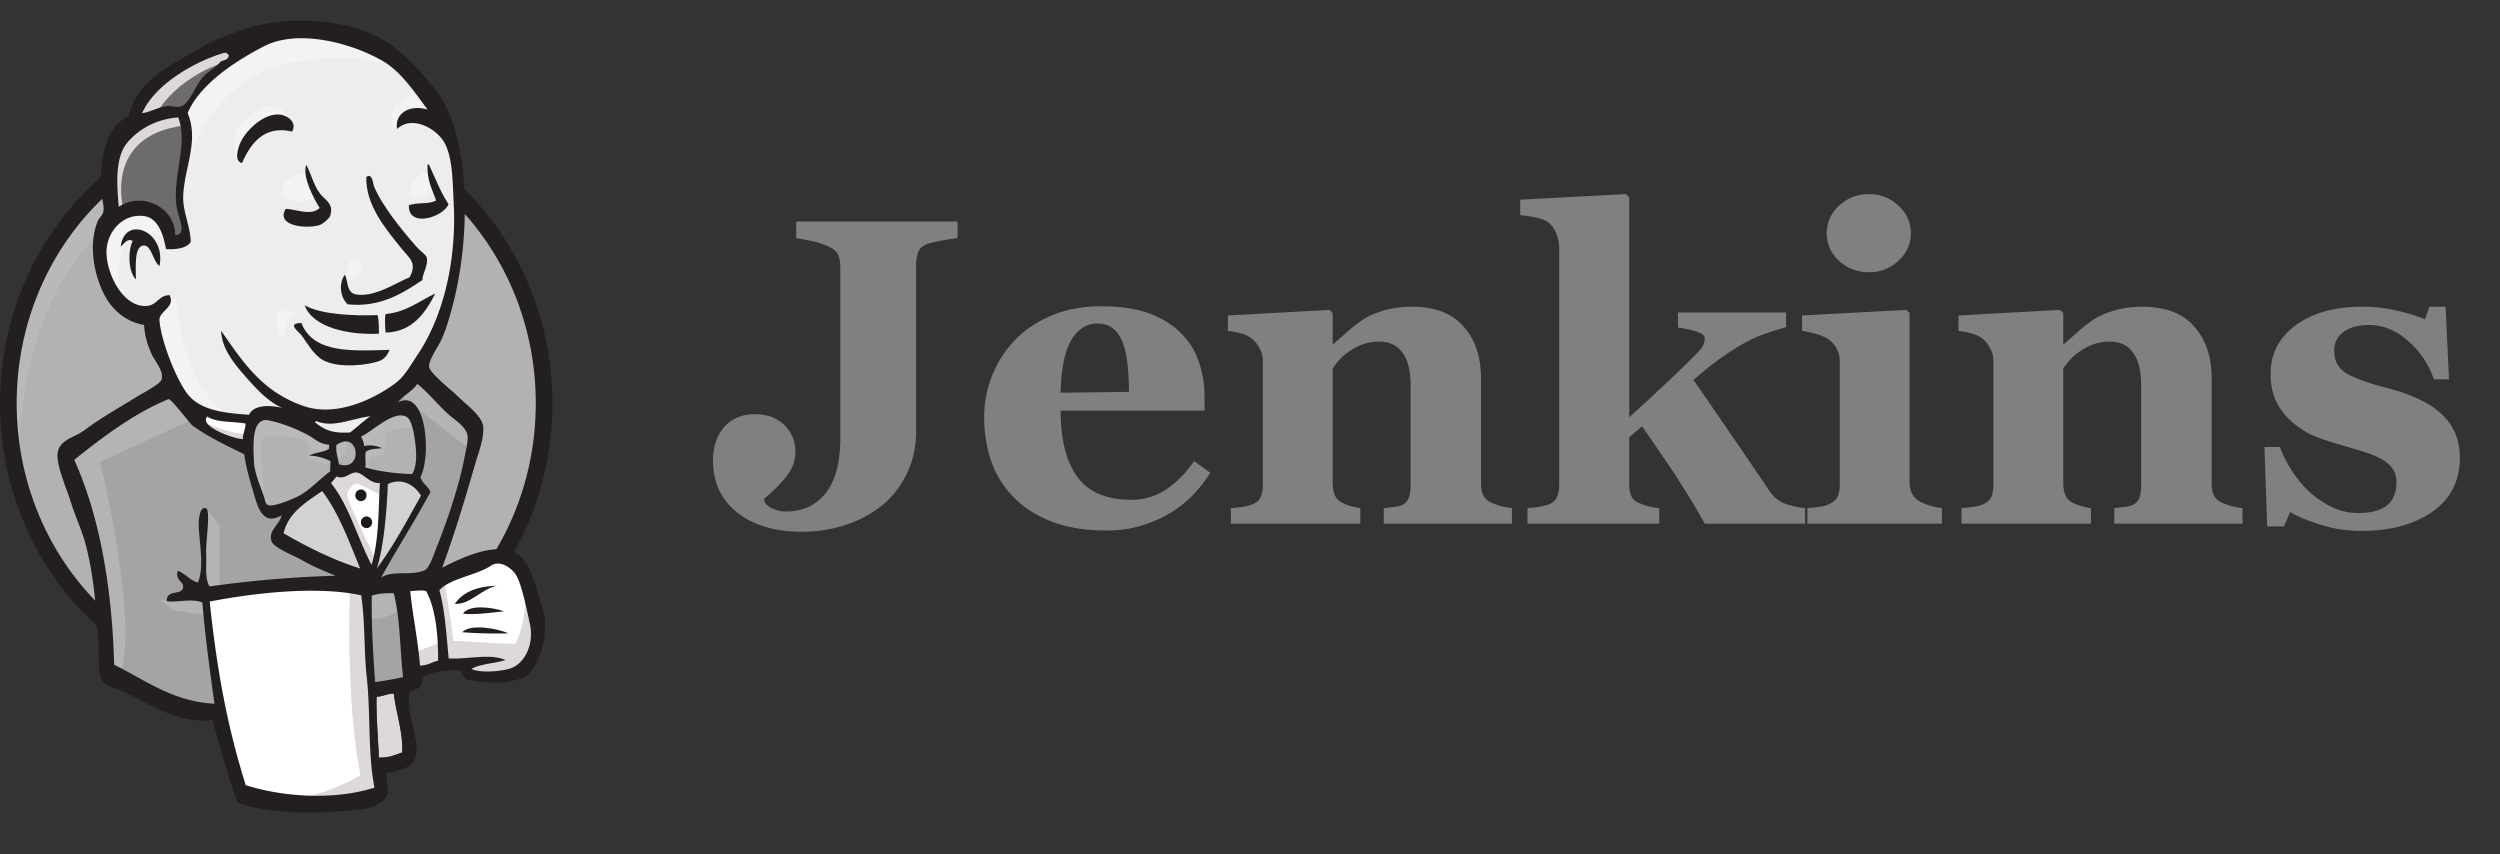<svg width="120" height="41" viewBox="0 0 120 41" fill="none" xmlns="http://www.w3.org/2000/svg"><rect x="0" y="0" width="120" height="41" fill="#333333" stroke="none"/><g clip-path="url(#clip0_6220_25218)"><path fill-rule="evenodd" clip-rule="evenodd" d="M26.114 19.306c0 7.53-5.756 13.635-12.858 13.635-7.1 0-12.858-6.105-12.858-13.635 0-7.531 5.757-13.636 12.858-13.636 7.102 0 12.858 6.105 12.858 13.636z" fill="#B2B2B2"/><path d="M.924 22.684s-.93-14.22 11.707-14.626l-.882-1.524-6.857 2.387-1.96 2.336-1.714 3.403-.98 3.96.294 2.642" fill="#B9B9B9"/><path d="M4.45 10.004C2.196 12.397.8 15.7.8 19.357c0 3.655 1.396 6.96 3.652 9.352 2.257 2.393 5.367 3.87 8.806 3.87 3.44 0 6.55-1.477 8.807-3.87 2.256-2.393 3.652-5.697 3.652-9.352 0-3.656-1.396-6.96-3.652-9.353-2.257-2.392-5.368-3.869-8.807-3.87-3.439.001-6.55 1.478-8.806 3.87zm-.57 19.284C1.482 26.745 0 23.232 0 19.357c0-3.876 1.482-7.39 3.88-9.932 2.397-2.542 5.715-4.118 9.377-4.118 3.663 0 6.981 1.576 9.378 4.118 2.398 2.543 3.88 6.056 3.88 9.932 0 3.875-1.482 7.389-3.88 9.93-2.397 2.543-5.715 4.12-9.378 4.12-3.662 0-6.98-1.577-9.377-4.12z" fill="#231F20"/><path fill-rule="evenodd" clip-rule="evenodd" d="M18.669 19.382l-1.96.305-2.645.304-1.714.051-1.665-.05-1.274-.407-1.127-1.27-.881-2.59-.196-.558-1.176-.406-.686-1.169-.49-1.676.54-1.472 1.273-.457 1.028.508.49 1.117.588-.102.196-.254-.196-1.168-.049-1.473.294-2.03-.011-1.161.893-1.48 1.567-1.169 2.743-1.219 3.037.457 2.645 1.981 1.225 2.031.784 1.473.196 3.657-.588 3.148-1.078 2.793-1.028 1.473" fill="#EDEDED"/><path fill-rule="evenodd" clip-rule="evenodd" d="M17.005 28.168L10 28.471v1.219l.588 4.266-.294.355-4.898-1.726-.343-.61-.49-5.738-1.127-3.454-.245-.812 3.919-2.793 1.225-.508 1.077 1.371.93.863 1.079.356.49.152.587 2.64.441.56 1.127-.407-.784 1.575 4.261 2.082-.538.305z" fill="#A4A4A4"/><path fill-rule="evenodd" clip-rule="evenodd" d="M5.395 10.443l1.274-.457 1.028.508.49 1.117.588-.101.147-.61-.294-1.168.294-2.793-.245-1.523.882-1.067 1.91-1.574-.539-.762-2.694 1.371-1.126.914-.637 1.422-.98 1.371L5.2 8.717l.196 1.726z" fill="#6D6B6D"/><path fill-rule="evenodd" clip-rule="evenodd" d="M7.404 5.67s.735-1.88 3.674-2.793c2.939-.914.147-.66.147-.66L8.04 3.486 6.816 4.755 6.277 5.77l1.127-.101zm-1.47 4.418s-1.029-3.555 2.89-4.063l-.147-.61-2.694.661-.784 2.64.196 1.727.539-.355z" fill="#DCD9D8"/><path fill-rule="evenodd" clip-rule="evenodd" d="M7.5 14.811l.641-.644s.29.035.339.39c.049.356.196 3.555 2.302 5.282.192.158-1.568-.254-1.568-.254l-1.567-2.54m8.867-3.199s.114-1.54.514-1.421c.4.118.4.533.4.533s-.971.65-.914.888z" fill="#F3F3F3"/><path d="M20.581 8.21s-.807.176-.882.913c-.074.738.882.153 1.03.102m-6.077-.965s-1.078.152-1.078.863 1.225.66 1.568.356" fill="#F3F3F3"/><path fill-rule="evenodd" clip-rule="evenodd" d="M7.992 11.561s-1.861-1.168-2.057-.05c-.196 1.117-.637 1.93.294 3.097l-.637-.203-.588-1.574-.195-1.524 1.126-1.219 1.274.102.734.61.05.761zm.882-3.2s.833-4.469 5.045-5.332c3.468-.71 5.29.152 5.976.965 0 0-3.086-3.809-6.025-2.641-2.939 1.168-5.094 3.301-5.045 4.672.083 2.335.049 2.336.049 2.336zm11.365-3.859s-1.42-.05-1.47 1.27c0 0 0 .203.098.406 0 0 1.127-1.32 1.813-.61" fill="#F3F3F3"/><path fill-rule="evenodd" clip-rule="evenodd" d="M14.018 6.315s-.245-2.027-1.912-.848c-1.077.761-.98 1.828-.783 2.03.196.204.142.613.291.332.15-.28.1-1.194.64-1.448.538-.254 1.421-.538 1.764-.066z" fill="#F3F3F3"/><path fill-rule="evenodd" clip-rule="evenodd" d="M9.412 20.042l-4.604 2.133s1.91 7.872.93 10.31l-.685-.254-.05-2.997-1.273-5.688-.539-1.574 4.8-3.352 1.421 1.422zm.473 4.354l.653.826v3.047h-.784s-.098-2.132-.098-2.386.098-1.168.098-1.168m.149 4.012l-2.204.101.637.457 1.567.254" fill="#B4B4B4"/><path fill-rule="evenodd" clip-rule="evenodd" d="M17.445 28.218l1.813-.05.44 4.672-1.86.254-.393-4.876z" fill="#A4A4A4"/><path fill-rule="evenodd" clip-rule="evenodd" d="M17.934 28.218l2.743-.153s1.126-2.945 1.126-3.097c0-.153.98-4.266.98-4.266l-2.204-2.387-.441-.406-1.176 1.218v4.723l-1.028 4.368z" fill="#A4A4A4"/><path fill-rule="evenodd" clip-rule="evenodd" d="M19.16 27.863l-1.715.356.245 1.422c.637.304 1.715-.508 1.715-.508m-.198-10.157l3.429 2.64.098-1.219-2.596-2.488-.931 1.067z" fill="#B4B4B4"/><path fill-rule="evenodd" clip-rule="evenodd" d="M11.602 38.224l-1.014-4.267-.505-3.148L10 28.472l4.59-.253h2.856l-.26 5.332.44 4.114-.048.762-3.723.304-2.253-.507z" fill="#fff"/><path fill-rule="evenodd" clip-rule="evenodd" d="M16.807 28.167s-.245 5.282.49 9.04c0 0-1.47.965-3.625 1.219l4.114-.153.49-.304-.587-8.329-.147-1.777" fill="#DCD9D8"/><path fill-rule="evenodd" clip-rule="evenodd" d="M19.782 32.434l1.91-.56 3.625-.202.539-1.727-.98-2.996-1.126-.152-1.568.507-1.504.762-.798-.152-.622.253" fill="#fff"/><path fill-rule="evenodd" clip-rule="evenodd" d="M19.746 31.418s1.274-.61 1.47-.559l-.54-2.793.638-.254s.44 2.641.44 2.946c0 0 2.743.152 2.988.152 0 0 .588-1.168.441-2.387l.54 1.625.048.914-.784 1.22-.881.202-1.47-.05-.49-.66-1.714.253-.539.204" fill="#DCD9D8"/><path d="M17.821 27.813l-1.077-2.845-1.127-1.675s.245-.711.588-.711h1.127l1.077.406-.098 1.879-.49 2.945z" fill="#fff"/><path fill-rule="evenodd" clip-rule="evenodd" d="M18.033 26.848s-1.371-2.743-1.371-3.149c0 0 .245-.61.588-.457a20.76 20.76 0 011.077.558v-.964l-1.665-.356-1.127.152 1.91 4.673.392.05" fill="#DCD9D8"/><path d="M12.04 20.144l-1.356-.153-1.274-.407v.457l.623.712 1.959.914" fill="#fff"/><path fill-rule="evenodd" clip-rule="evenodd" d="M9.854 20.296s1.519.66 2.008.508l.05.61-1.372-.305-.833-.61.147-.203z" fill="#DCD9D8"/><path fill-rule="evenodd" clip-rule="evenodd" d="M19.777 22.755c-.83-.025-1.582-.128-2.24-.32.046-.28-.038-.554.03-.755.182-.137.49-.135.767-.167a1.292 1.292 0 00-.853-.1c-.006-.194-.09-.314-.141-.465.467-.173 1.57-1.307 2.19-.932.296.179.422 1.199.445 1.695.02.411-.036.826-.198 1.044z" fill="#B2B2B2"/><path d="M19.777 22.755c-.83-.025-1.582-.128-2.24-.32.046-.28-.038-.554.03-.755.182-.137.49-.135.767-.167a1.292 1.292 0 00-.853-.1c-.006-.194-.09-.314-.141-.465.467-.173 1.57-1.307 2.19-.932.296.179.422 1.199.445 1.695.02.411-.036.826-.198 1.044z" stroke="#B2B2B2" stroke-width=".291"/><path fill-rule="evenodd" clip-rule="evenodd" d="M15.803 21.346l-.007.197c-.26.176-.679.174-.963.323.42.019.75.123 1.036.271l-.019.493c-.475.337-.91.84-1.47 1.157-.265.15-1.194.535-1.476.467-.16-.039-.174-.244-.237-.437-.136-.414-.449-1.073-.476-1.696-.035-.787-.111-2.106.707-1.944.66.13 1.428.446 1.938.735.313.177.493.396.967.434z" fill="#B2B2B2"/><path d="M15.803 21.346l-.007.197c-.26.176-.679.174-.963.323.42.019.75.123 1.036.271l-.019.493c-.475.337-.91.84-1.47 1.157-.265.15-1.194.535-1.476.467-.16-.039-.174-.244-.237-.437-.136-.414-.449-1.073-.476-1.696-.035-.787-.111-2.106.707-1.944.66.13 1.428.446 1.938.735.313.177.493.396.967.434z" stroke="#B2B2B2" stroke-width=".291"/><path fill-rule="evenodd" clip-rule="evenodd" d="M16.276 22.285c-.073-.429-.157-.551-.124-.925 1.103-.762 1.31 1.31.124.925z" fill="#B2B2B2"/><path d="M16.276 22.285c-.073-.429-.157-.551-.124-.925 1.103-.762 1.31 1.31.124.925z" stroke="#B2B2B2" stroke-width=".291"/><path fill-rule="evenodd" clip-rule="evenodd" d="M17.873 22.633s-.343-.508-.098-.66c.245-.153.49 0 .637-.254.147-.254 0-.407.05-.711.048-.305.293-.356.538-.407.245-.05.93-.152 1.029.102l-.294-.914-.588-.203-1.861 1.117-.099.559v1.117m-4.459 1.93a209.24 209.24 0 00-.19-2.376c-.104-1.183.273-.976 1.262-.976.15 0 .93.186.985.305.267.565-.447.44.308.866.636.36 1.762-.218 1.504-1.019-.144-.178-.75-.055-.967-.172l-1.149-.617c-.486-.262-1.612-.644-2.13-.278-1.316.927.082 3.245.551 4.212" fill="#B9B9B9"/><path fill-rule="evenodd" clip-rule="evenodd" d="M14.019 6.316c-1.335-.323-1.999.579-2.403 1.514-.362-.09-.218-.6-.127-.86.24-.681 1.202-1.588 1.99-1.465.338.053.796.374.54.81zm6.504 1.575l.064.003c.301.65.563 1.338.943 1.911-.255.616-1.93 1.161-1.905.055.363-.164.988-.033 1.31-.243-.186-.528-.454-.978-.412-1.726zm-5.823.017c.286.545.379 1.116.786 1.527.183.185.54.411.363.926-.042.121-.343.392-.517.445-.637.195-2.119.04-1.617-.782.526.026 1.233.354 1.627-.042-.302-.5-.84-1.49-.643-2.074zm5.585 5.53c-.958.637-2.026 1.331-3.595 1.17-.336-.302-.463-.975-.138-1.419.17.302.063.858.536.942.89.158 1.927-.565 2.567-.817.398-.695-.034-.95-.392-1.397-.732-.915-1.715-2.05-1.68-3.42.297-.223.323.34.365.441.383.929 1.345 2.116 2.048 2.91.172.196.456.383.488.513.091.376-.237.826-.2 1.077zm-12.628-.672c-.3-.177-.372-.96-.724-.982-.504-.032-.412 1.015-.41 1.627-.347-.326-.408-1.331-.153-1.847-.29-.148-.42.163-.58.273.206-1.559 2.198-.723 1.867.93zm13.236 1.321c-.446.88-1.076 1.849-2.385 1.877-.026-.284-.047-.717.002-.888 1-.1 1.617-.627 2.383-.99zm-6.268.571c.834.455 2.368.503 3.502.469.061.258.06.576.062.89-1.458.075-3.182-.299-3.564-1.36zm-.157.848c.577 1.502 2.56 1.329 4.232 1.287-.073.195-.233.426-.431.51-.536.225-2.014.397-2.758-.013-.472-.26-.775-.848-1.034-1.192-.125-.166-.747-.591-.01-.592z" fill="#231F20"/><path fill-rule="evenodd" clip-rule="evenodd" d="M20.214 23.791c-.677 1.203-1.325 2.438-2.128 3.498.337-1.027.48-2.745.532-4.055.704-.342 1.308.077 1.596.557z" fill="#D2D2D2"/><path fill-rule="evenodd" clip-rule="evenodd" d="M23.858 28.113c-.758.157-1.29.921-2.03.872.407-.594 1.119-.845 2.03-.872zm.335 1.23c-.618.067-1.344.171-1.97.118.296-.47 1.44-.308 1.97-.118zm.212 1.06c-.694.016-1.557.002-2.218-.056.39-.435 1.768-.161 2.218.056z" fill="#231F20"/><path fill-rule="evenodd" clip-rule="evenodd" d="M18.906 33.306c.1.904.445 1.82.402 2.81-.384.135-.605.252-1.12.251-.036-.841-.144-2.128-.112-2.93.253.017.626-.188.83-.131z" fill="#DCD9D8"/><path fill-rule="evenodd" clip-rule="evenodd" d="M17.788 19.98c-.35.235-.646.53-.981.782-.743.038-1.148-.054-1.694-.496.01-.035.064-.02.066-.063.795.367 1.806-.15 2.609-.224z" fill="#EDEDED"/><path fill-rule="evenodd" clip-rule="evenodd" d="M13.613 25.597c.219-.981 1.075-1.49 1.852-2.03.802 1.056 1.29 2.413 1.827 3.723-1.27-.397-2.566-1.04-3.679-1.693z" fill="#D2D2D2"/><path fill-rule="evenodd" clip-rule="evenodd" d="M18.076 33.437c-.032.802.076 2.089.112 2.93.515 0 .735-.116 1.12-.25.043-.991-.303-1.907-.403-2.812-.203-.056-.576.149-.83.132zm-8.01-4.563c.338 3.233.83 5.951 1.73 8.814 2.001.63 4.412.685 6.18.117-.324-1.616-.182-3.584-.372-5.308-.143-1.296-.07-2.6-.266-3.923-2.143-.462-5.17-.108-7.273.3zm7.778-.28c-.018 1.39.06 2.759.162 4.15.515-.08.864-.134 1.342-.243-.155-1.338-.136-2.845-.453-4.029-.365.004-.686-.004-1.05.122zm2.61-.224c-.245-.058-.529-.002-.762.003.11 1.132.375 2.381.469 3.57.367.011.563-.168.865-.229.016-1.043-.088-2.48-.573-3.343zm3.95 3.743c.765-.193 1.246-1.164 1.032-2.162-.144-.67-.4-1.932-.673-2.361-.202-.317-.75-.732-1.188-.442-.712.473-1.967.61-2.486 1.183.26.898.34 2.133.448 3.272.89.057 1.985-.254 2.725.077-.517.173-1.187.174-1.634.427.365.183 1.22.146 1.776.006zM17.29 27.29c-.537-1.31-1.025-2.667-1.827-3.723-.777.54-1.633 1.049-1.852 2.03 1.113.653 2.41 1.296 3.68 1.693zm1.324-4.056c-.05 1.31-.195 3.028-.531 4.055.803-1.06 1.45-2.296 2.128-3.498-.289-.48-.892-.9-1.597-.557zm-1.5-.553c-.305-.034-.563.363-.96.19-.09.105-.172.217-.265.319.874 1.092 1.271 2.641 1.947 3.925.362-1.233.32-2.584.4-3.93-.498.034-.774-.466-1.123-.504zm-.966-1.321c-.033.374.051.496.124.925 1.186.384.979-1.688-.124-.925zm-1.315-.448c-.511-.29-1.279-.604-1.939-.735-.818-.162-.741 1.157-.707 1.944.028.623.34 1.282.476 1.696.064.193.078.398.238.437.281.068 1.21-.317 1.475-.467.56-.317.995-.82 1.47-1.157l.02-.493a2.433 2.433 0 00-1.037-.271c.285-.149.704-.147.963-.323l.007-.197c-.473-.038-.654-.257-.966-.434zm-4.88-.919c-.425.447 1.189 1.055 1.702 1.088-.003-.283.156-.55.124-.752-.61-.11-1.412-.038-1.827-.336zm5.223.21c-.002.043-.056.027-.066.063.546.442.951.534 1.694.495.335-.252.632-.546.98-.782-.802.074-1.813.591-2.608.224zm4.796 1.507c-.023-.496-.149-1.515-.445-1.694-.62-.376-1.723.758-2.19.931.05.152.134.272.14.466.277-.07.613-.022.853.1-.277.032-.584.03-.767.167-.067.2.016.475-.029.755.658.192 1.409.294 2.24.32.162-.218.217-.633.198-1.045zM9.239 20.425c-.133-.099-1.034-1.314-1.157-1.264-1.63.667-3.155 1.82-4.517 2.91C4.864 24.96 5.388 28.5 5.48 31.91c1.487.722 2.794 1.762 4.813 1.87-.234-1.713-.447-3.242-.58-4.855-.507-.222-1.235.01-1.71-.07-.003-.592.726-.259.786-.658.046-.301-.4-.324-.255-.8.37.14.566.45.962.566.361-.82-.006-2.272.047-2.958.01-.128.062-.713.34-.61.246.09-.014 1.554.013 2.203.024.598-.07 1.176.163 1.551a53.826 53.826 0 016.045-.513c-.465-.207-1.017-.402-1.621-.755-.328-.192-1.362-.59-1.456-.914-.151-.514.396-.788.49-1.23-.985.558-1.178-.533-1.41-1.305-.212-.7-.332-1.223-.383-1.627-.849-.419-1.756-.844-2.486-1.381zm9.872-1.117c1.358-.682 1.603 2.553 1.07 3.595.083.31.366.43.482.709-.758 1.408-1.6 2.722-2.374 4.113.576-.371 1.397-.067 2.074-.344.248-.102.427-.69.614-1.16.516-1.292 1.057-2.922 1.297-4.155.055-.281.203-.894.17-1.144-.06-.448-.646-.78-.944-1.057-.55-.511-.895-.962-1.468-1.44-.232.355-.73.594-.92.883zM6.133 6.82c-.647.739-.512 2.122-.434 3.106 1.17-.763 2.723.06 2.708 1.358.559-.015.209-.723.108-1.179-.33-1.49.556-3.107.04-4.47-1.002.08-1.825.504-2.422 1.185zm4.63-4.285c-1.464.43-3.342 1.535-3.944 2.9.466-.071.79-.315 1.25-.345.173-.012.4.076.6.024.399-.102.735-1.028 1.035-1.372.293-.336.645-.48.885-.786.155-.078.384-.072.393-.313-.067-.075-.138-.131-.218-.108zm7.628.405c-1.52-.89-4.095-1.558-5.713-.722-1.305.674-3.07 1.79-3.671 3.206.562 1.365-.167 2.616-.213 4.002-.025.738.335 1.381.362 2.184-.192.33-.78.37-1.186.347-.137-.71-.377-1.509-1.082-1.589-.998-.113-1.728.744-1.774 1.639-.053 1.052.78 2.797 1.962 2.676.456-.047.568-.521 1.065-.516.27.557-.415.732-.486 1.131-.018.103.057.505.1.694.215.92.694 2.109 1.164 2.809.598.887 1.772 1.021 3.035 1.108.226-.504 1.056-.462 1.598-.33-.649-.267-1.252-.913-1.752-1.485-.575-.656-1.156-1.36-1.186-2.217 1.086 1.561 1.982 2.924 3.956 3.611 1.493.52 3.237-.238 4.384-1.073.476-.348.76-.898 1.1-1.403 1.265-1.888 1.856-4.584 1.726-7.196-.053-1.078-.05-2.151-.4-2.876-.364-.758-1.596-1.436-2.318-.75-.134-.738.6-1.194 1.462-.928-.615-.823-1.26-1.81-2.133-2.322zm2.833 24.31c1.189-.612 3.409-1.648 4.154.003.275.609.598 1.637.74 2.266.201.886-.218 2.748-1.097 3.046-.776.263-1.681.247-2.616.052a1.475 1.475 0 01-.318-.433c-.668-.027-1.293.037-1.82.322.05.511-.284.593-.597.699-.232.954.464 2.2.298 3.07-.12.619-.855.715-1.395.83-.018.345.024.632.06.924-.123.472-.677.74-1.203.806-1.728.216-4.351.313-6.013-.307-.464-1.18-.83-2.614-1.216-3.96-1.62.179-2.932-.726-4.168-1.319-.428-.206-1.02-.319-1.18-.672-.155-.342-.091-.997-.13-1.616-.098-1.581-.181-3.106-.584-4.725-.18-.726-.496-1.367-.716-2.067-.203-.649-.558-1.45-.65-2.097-.138-.96.733-1.012 1.29-1.428.86-.642 1.536-.998 2.468-1.578.276-.171 1.109-.606 1.204-.806.188-.397-.324-.957-.46-1.268-.217-.492-.33-.91-.36-1.395-.782-.128-1.375-.61-1.733-1.155-.593-.9-1.003-2.566-.49-3.833.04-.1.24-.296.27-.45.058-.301-.11-.702-.12-1.023-.055-1.647.268-3.066 1.337-3.563.434-1.793 1.988-2.39 3.452-3.28.547-.333 1.15-.546 1.774-.784 2.234-.853 5.663-.692 7.518.762.787.617 2.044 1.92 2.493 2.862 1.188 2.489 1.104 6.649.273 9.676-.112.407-.274 1.004-.5 1.493-.157.34-.648 1.023-.588 1.324.061.311 1.117 1.143 1.344 1.369.408.408 1.182.95 1.245 1.464.067.547-.233 1.297-.385 1.825-.508 1.764-1.004 3.395-1.58 4.967z" fill="#231F20"/><path fill-rule="evenodd" clip-rule="evenodd" d="M13.299 15.041c.064-.088.419-.224.915.024 0 0-.588.102-.54 1.118l-.244-.051s-.253-.922-.131-1.09z" fill="#F3F3F3"/><path fill-rule="evenodd" clip-rule="evenodd" d="M17.594 23.774c0 .155-.121.28-.27.28a.274.274 0 01-.27-.28c0-.154.121-.279.27-.279.149 0 .27.125.27.28zm.269 1.296c0 .154-.12.279-.27.279a.274.274 0 01-.269-.28c0-.154.12-.279.27-.279.148 0 .27.125.27.28z" fill="#1D1919"/><path d="M45.965 11.432a8.918 8.918 0 00-1.339.245c-.279.075-.46.208-.541.4a1.77 1.77 0 00-.113.653v7.99c0 .736-.15 1.41-.45 2.024a4.361 4.361 0 01-1.215 1.543 5.56 5.56 0 01-1.758.92 6.646 6.646 0 01-2.074.316c-1.274 0-2.302-.306-3.086-.92-.776-.613-1.165-1.454-1.165-2.523 0-.634.178-1.158.532-1.574.36-.416.855-.623 1.481-.623.593 0 1.063.173 1.41.52.355.348.532.777.532 1.288 0 .436-.153.842-.46 1.216a6.98 6.98 0 01-1.032 1.022v.133c.061.136.194.252.399.347.204.096.412.143.623.143.817 0 1.458-.293 1.92-.878.47-.586.706-1.472.706-2.657v-8.185c0-.245-.038-.45-.113-.613-.074-.163-.255-.306-.541-.429a3.9 3.9 0 00-.746-.225 10.824 10.824 0 00-.715-.133v-.797h7.745v.797zm12.129 11.26a6.251 6.251 0 01-.869 1.104c-.334.34-.715.634-1.144.879a6.08 6.08 0 01-1.39.582c-.463.137-.998.205-1.604.205-1.008 0-1.88-.143-2.616-.43-.729-.285-1.332-.67-1.808-1.154a4.684 4.684 0 01-1.073-1.706 6.443 6.443 0 01-.348-2.146 5.34 5.34 0 011.472-3.7c.463-.483 1.045-.875 1.747-1.174.708-.3 1.499-.45 2.37-.45.954 0 1.738.116 2.35.348.614.231 1.121.551 1.523.96.389.388.671.848.848 1.38a5.14 5.14 0 01.266 1.655v.664h-6.907c0 1.396.269 2.46.807 3.188.538.729 1.393 1.093 2.564 1.093a3 3 0 001.727-.52 5 5 0 001.308-1.34l.777.563zM54.19 18.81c0-.409-.02-.828-.062-1.257-.04-.43-.112-.78-.214-1.053-.116-.32-.276-.562-.48-.725-.198-.164-.45-.245-.757-.245-.524 0-.943.266-1.256.797-.314.531-.484 1.372-.511 2.524l3.28-.041zm18.382 6.325h-6.151v-.746c.129-.014.286-.03.47-.051.184-.02.323-.055.419-.102a.65.65 0 00.306-.327c.061-.143.092-.355.092-.634v-4.782c0-.695-.13-1.216-.388-1.563-.252-.355-.627-.532-1.124-.532-.273 0-.528.041-.767.123-.231.082-.46.2-.684.358a2.49 2.49 0 00-.48.418c-.116.144-.215.27-.297.379v5.487c0 .238.034.44.102.602.069.157.18.276.338.358.109.061.245.116.408.164.164.047.324.081.48.102v.746h-6.212v-.746c.17-.014.34-.03.51-.051.178-.027.328-.062.45-.102.218-.075.368-.191.45-.348.082-.157.123-.36.123-.613v-5.947a1.31 1.31 0 00-.164-.623 1.46 1.46 0 00-.429-.5 1.677 1.677 0 00-.47-.205 3.174 3.174 0 00-.613-.113v-.745l4.874-.266.153.153v1.482h.041c.19-.17.422-.375.695-.613.272-.239.525-.433.756-.583.252-.163.582-.303.991-.419a4.778 4.778 0 011.308-.173c1.11 0 1.942.316 2.493.95.559.627.838 1.461.838 2.503v5.007c0 .252.038.453.113.603.075.15.214.27.419.358a3.062 3.062 0 00.95.245v.746zm14.07 0H81.83a39.736 39.736 0 00-1.624-2.647c-.49-.729-.954-1.403-1.39-2.023l-.613.521v2.228c0 .245.034.446.102.603.075.156.215.272.42.347a3.064 3.064 0 00.92.225v.746h-6.326v-.746c.17-.014.34-.03.51-.051.171-.027.32-.062.45-.102.218-.075.365-.191.44-.348.081-.157.122-.36.122-.613V11.882c0-.225-.05-.457-.153-.695a1.109 1.109 0 00-.43-.552c-.129-.081-.323-.15-.582-.204a5.021 5.021 0 00-.705-.102v-.746l5.079-.266.153.164v10.545c.504-.45 1.07-.971 1.696-1.564a52.402 52.402 0 001.523-1.471c.225-.232.347-.405.368-.521.027-.123.04-.198.04-.225 0-.123-.109-.225-.327-.307-.21-.081-.53-.153-.96-.214v-.726h5.19v.706c-.68.19-1.202.37-1.563.541a8.925 8.925 0 00-1.165.664 13.63 13.63 0 00-.817.583 17.1 17.1 0 00-.9.746 946.19 946.19 0 011.85 2.687c.566.824 1.158 1.696 1.778 2.616.211.32.474.535.787.643.313.11.627.178.94.205v.746zm6.57 0h-6.457v-.746c.177-.014.35-.03.52-.051.17-.02.317-.055.44-.102.218-.082.371-.198.46-.348.088-.157.133-.36.133-.613v-5.947c0-.238-.055-.446-.164-.623a1.336 1.336 0 00-.409-.44 2.165 2.165 0 00-.562-.235 3.53 3.53 0 00-.674-.143v-.745l5.007-.266.153.153v8.113c0 .239.051.443.153.613a.938.938 0 00.44.368 3.198 3.198 0 00.96.266v.746zm-1.491-13.938c0 .518-.201.96-.603 1.329a2.02 2.02 0 01-1.41.541 2.07 2.07 0 01-1.431-.541c-.395-.368-.593-.81-.593-1.329 0-.517.198-.96.593-1.328a2.047 2.047 0 011.43-.552c.552 0 1.026.184 1.42.552.396.368.594.81.594 1.328zm15.919 13.938h-6.151v-.746c.129-.014.286-.03.47-.051.184-.02.324-.055.419-.102a.648.648 0 00.306-.327c.062-.143.092-.355.092-.634v-4.782c0-.695-.129-1.216-.388-1.563-.252-.355-.627-.532-1.124-.532-.272 0-.528.041-.766.123-.232.082-.46.2-.685.358a2.489 2.489 0 00-.48.418c-.116.144-.215.27-.296.379v5.487c0 .238.034.44.102.602.068.157.18.276.337.358.109.061.245.116.409.164.163.047.323.081.48.102v.746h-6.213v-.746c.17-.014.341-.03.511-.051.177-.027.327-.062.45-.102.218-.075.368-.191.45-.348.081-.157.122-.36.122-.613v-5.947a1.31 1.31 0 00-.163-.623 1.46 1.46 0 00-.43-.5 1.678 1.678 0 00-.47-.205 3.175 3.175 0 00-.613-.113v-.745l4.874-.266.154.153v1.482h.04c.191-.17.423-.375.695-.613.273-.239.525-.433.756-.583.252-.163.583-.303.992-.419a4.769 4.769 0 011.307-.173c1.111 0 1.942.316 2.494.95.558.627.838 1.461.838 2.503v5.007c0 .252.037.453.112.603.075.15.215.27.419.358a3.079 3.079 0 00.95.245v.746zm5.692.347a6.491 6.491 0 01-1.942-.296c-.626-.19-1.114-.395-1.461-.613l-.306.695h-.798l-.132-3.812h.746c.102.307.272.654.51 1.043.239.381.511.725.818 1.032.32.306.685.565 1.093.776.416.211.859.317 1.329.317.619 0 1.079-.12 1.379-.358.307-.245.46-.62.46-1.124 0-.272-.068-.497-.205-.674a1.736 1.736 0 00-.562-.46 5.115 5.115 0 00-.878-.347c-.314-.096-.702-.212-1.165-.348a12.706 12.706 0 01-1.196-.409 4.247 4.247 0 01-1.021-.664 3.008 3.008 0 01-.736-.96c-.184-.375-.276-.821-.276-1.339 0-.96.402-1.737 1.206-2.33.81-.592 1.87-.888 3.178-.888.619 0 1.188.064 1.706.194.524.122.964.259 1.318.408l.215-.602h.776l.164 3.484h-.726a4.183 4.183 0 00-1.226-1.83c-.579-.517-1.202-.776-1.87-.776-.524 0-.936.11-1.236.327-.3.218-.45.521-.45.91 0 .517.218.892.654 1.124.443.231 1.059.45 1.85.654 1.219.313 2.111.742 2.677 1.287.565.538.848 1.226.848 2.064 0 1.117-.44 1.983-1.318 2.596-.872.613-2.013.92-3.423.92z" fill="gray"/></g><defs><clipPath id="clip0_6220_25218"><path fill="#fff" transform="translate(0 .5)" d="M0 0h120v40H0z"/></clipPath></defs></svg>